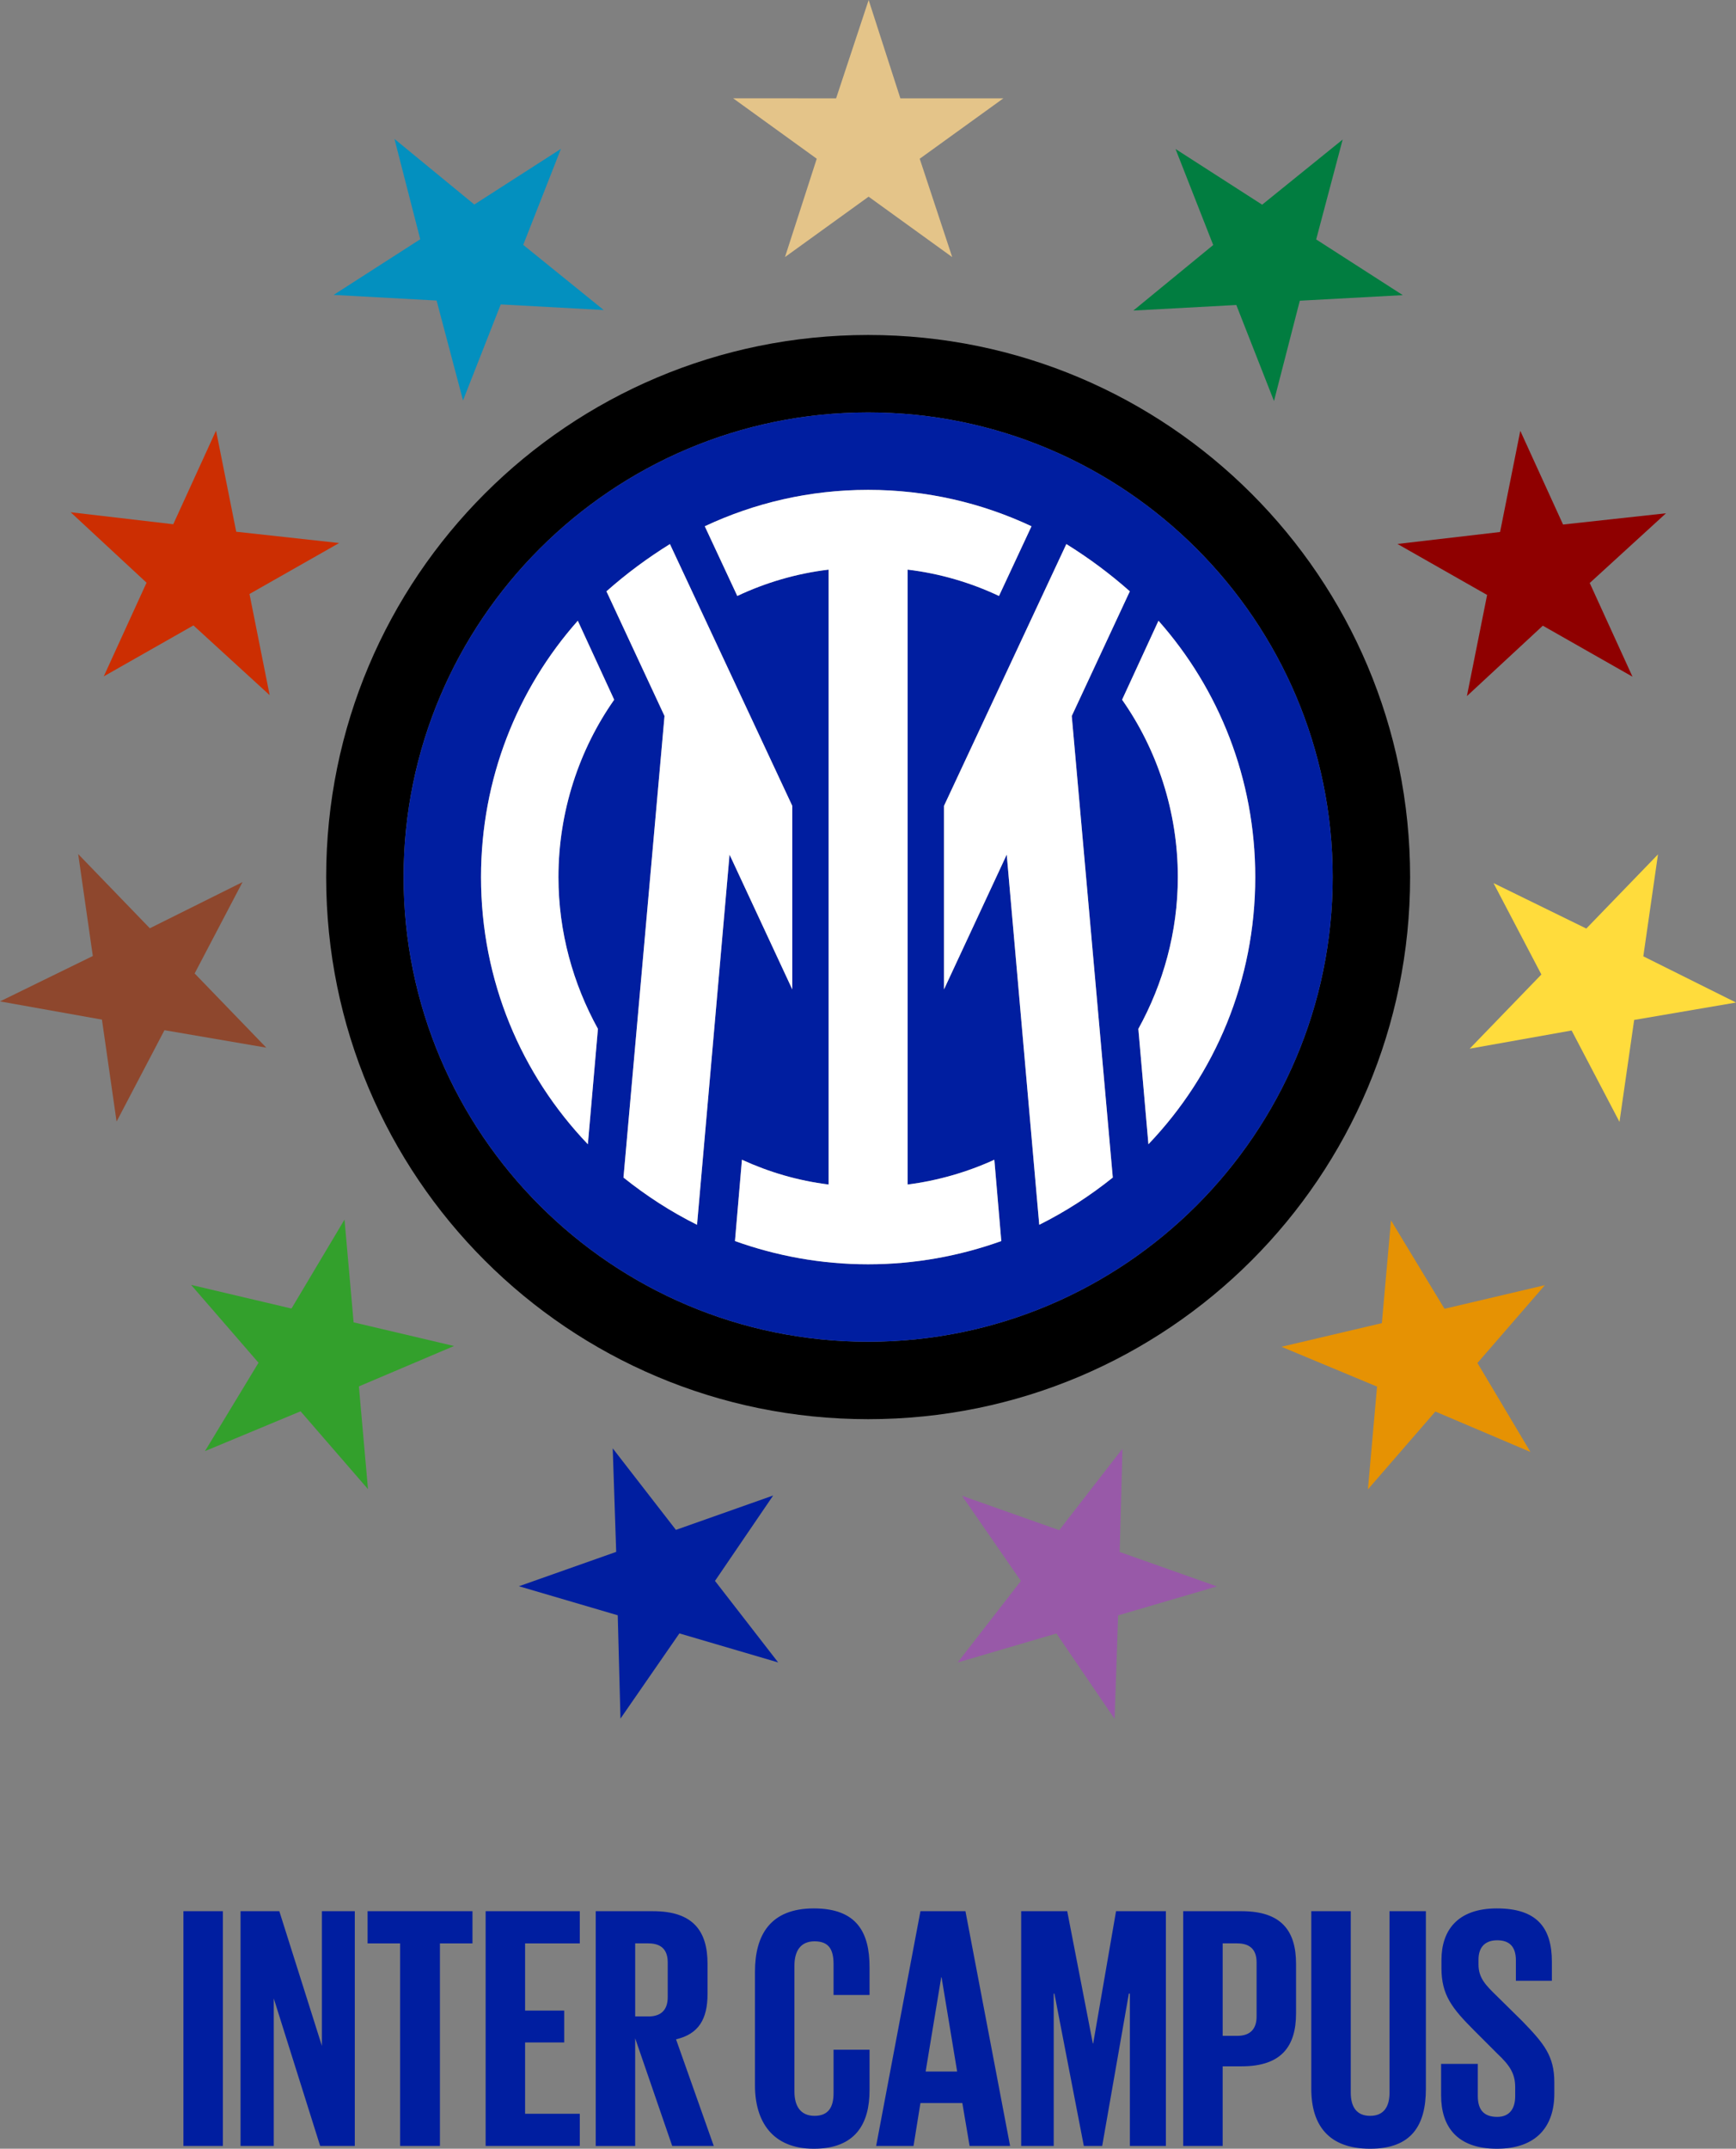 <?xml version="1.0" encoding="UTF-8"?>
<svg id="Layer_2" data-name="Layer 2" xmlns="http://www.w3.org/2000/svg" viewBox="0 0 2242.2 2774.61">
  <rect x="0" y="0" width="2242.2" height="2774.61" fill="#808080" stroke="none"/>
  <defs>
    <style>
      .cls-1 {
        fill: #8e472d;
      }

      .cls-2 {
        fill: #cc2e02;
      }

      .cls-3 {
        fill: #0390bf;
      }

      .cls-4 {
        fill: #e4c489;
      }

      .cls-5 {
        fill: #e69203;
      }

      .cls-6 {
        fill: #33a02c;
      }

      .cls-7 {
        fill: #8f0000;
      }

      .cls-8 {
        fill: #017d40;
      }

      .cls-9 {
        fill: #001ea0;
      }

      .cls-10 {
        fill: #fff;
      }

      .cls-11 {
        fill: #9859a8;
      }

      .cls-12 {
        fill: #ffdc3c;
      }
    </style>
  </defs>
  <g id="BLUE">
    <path d="M1121.28,432.55c-387,0-700,313-700,700s313,700,700,700,700-313,700-700-313-700-700-700ZM1121.28,1732.55c-331,0-600-269-600-600s269-600,600-600,600,269,600,600-269,600-600,600Z"/>
    <path class="cls-9" d="M1121.28,532.55c-331,0-600,269-600,600s269,600,600,600,600-269,600-600-269-600-600-600ZM772.28,1328.55l-13,149c-86-90-138-211-138-345,0-127,47-243,125-331l47,102c-45,64-72,144-72,229,0,71,19,138,51,196ZM900.28,1581.55c-34-17-65-37-95-61l53-596-75-161c26-23,53-43,82-61l158,338v237l-81-174-42,478ZM1121.28,1632.55c-61,0-119-11-172-30l9-105c35,16,72,27,112,32v-794c-42,5-82,17-118,34l-42-90c64-30,135-47,211-47s147,17,211,47l-42,90c-36-17-76-29-118-34v794c39-5,77-16,112-32l9,105c-53,19-111,30-172,30ZM1342.28,1581.55l-42-478-81,174v-237l158-338c29,18,56,38,82,61l-75,161,53,596c-30,24-61,44-95,61ZM1483.28,1477.55l-13-149c32-58,51-125,51-196,0-85-27-165-72-229l47-102c78,88,125,204,125,331,0,134-52,255-138,345Z"/>
    <path class="cls-10" d="M759.28,1477.55l13-149c-32-58-51-125-51-196,0-85,27-165,72-229l-47-102c-78,88-125,204-125,331,0,134,52,255,138,345ZM1483.28,1477.55c86-90,138-211,138-345,0-127-47-243-125-331l-47,102c45,64,72,144,72,229,0,71-19,138-51,196l13,149ZM783.28,763.55l75,161-53,596c30,24,61,44,95,61l42-478,81,174v-237l-158-338c-29,18-56,38-82,61ZM1219.28,1277.55l81-174,42,478c34-17,65-37,95-61l-53-596,75-161c-26-23-53-43-82-61l-158,338v237ZM910.28,679.55l42,90c36-17,76-29,118-34v794c-40-5-77-16-112-32l-9,105c53,19,111,30,172,30s119-11,172-30l-9-105c-35,16-73,27-112,32v-794c42,5,82,17,118,34l42-90c-64-30-135-47-211-47s-147,17-211,47Z"/>
    <polygon class="cls-11" points="1236.9 2146.71 1364.51 2109.27 1439.6 2219.58 1444.14 2085.91 1571.75 2048.47 1446.17 2004.03 1449.76 1870.64 1368.09 1975.88 1242.52 1931.45 1318.56 2041.47 1236.9 2146.71"/>
    <polygon class="cls-9" points="670.28 2048.28 797.87 2085.77 801.4 2219.17 877.5 2109.17 1005.09 2146.66 923.47 2041.39 998.6 1931.11 873 1975.5 791.39 1870.22 795.87 2003.9 670.28 2048.28"/>
    <polygon class="cls-6" points="246.82 1659.14 333.89 1759.66 264.74 1873.78 388.22 1822.39 475.29 1922.91 463.54 1790.22 586.37 1738.07 456.71 1707.51 444.97 1574.82 376.47 1689.7 246.82 1659.14"/>
    <polygon class="cls-1" points="119.87 1234.46 0 1293.09 131.67 1316.61 150.57 1448.25 212.42 1330.27 343.94 1352.81 251.4 1257 313.25 1139.02 193.52 1198.64 100.98 1102.83 119.87 1234.46"/>
    <polygon class="cls-2" points="279.04 555.98 223.77 676.94 91.23 661.45 189.28 752.42 134.01 873.38 249.83 807.57 348.29 897.63 322.24 767 438.05 701.19 305.1 686.61 279.04 555.98"/>
    <polygon class="cls-3" points="724.49 192.21 612.6 264.09 509.48 179.4 542.77 308.94 430.88 380.82 563.89 388.07 598.03 517.07 646.74 393.09 779.75 400.34 675.78 316.2 724.49 192.21"/>
    <polygon class="cls-4" points="1121.94 0 1079.91 126.98 946.93 126.95 1054.9 204.96 1013.88 331.94 1121.88 253.97 1229.86 331.99 1187.89 204.99 1295.89 127.02 1162.91 127 1121.94 0"/>
    <polygon class="cls-8" points="1811.83 381.1 1699.97 309.18 1734.17 180.2 1630.17 264.3 1518.3 192.38 1566.96 316.38 1463.8 401.02 1596.81 393.83 1645.47 517.83 1678.82 388.3 1811.83 381.1"/>
    <polygon class="cls-7" points="2108.5 873.79 2053.28 752.81 2151.78 662.78 2018.82 677.31 1963.6 556.33 1937.49 686.95 1804.95 702.39 1920.74 768.24 1894.63 898.86 1992.71 807.93 2108.5 873.79"/>
    <polygon class="cls-12" points="2048.86 1199.02 1929.01 1140.34 1990.82 1258.35 1898.23 1354.12 2029.9 1330.65 2091.71 1448.65 2110.66 1317.02 2242.2 1294.54 2122.49 1234.88 2141.44 1103.25 2048.86 1199.02"/>
    <polygon class="cls-5" points="1766.79 1923.18 1853.9 1822.69 1976.7 1874.89 1908.26 1759.98 1995.37 1659.5 1865.7 1690.01 1796.6 1575.85 1784.8 1708.54 1655.13 1739.05 1778.59 1790.5 1766.79 1923.18"/>
    <path class="cls-9" d="M1933.31,2774.61c51.87,0,74.23-29.51,74.23-71.1v-14.75c0-33.98-13.42-50.08-41.14-78.7l-32.64-32.19c-14.76-14.31-24.14-23.7-24.14-41.14v-6.26c0-17.44,9.84-25.04,24.14-25.04,16.1,0,24.14,8.5,24.14,25.93v26.38h46.5v-24.59c0-44.27-19.67-68.86-71.09-68.86s-71.54,29.06-71.54,66.62v10.28c0,34.88,13.41,51.87,42.48,80.93l29.96,29.96c15.65,14.75,22.8,25.49,22.8,42.92v11.63c0,16.1-7.15,26.83-23.25,26.83-17.44,0-25.04-9.39-25.04-26.83v-41.58h-47.4v40.69c0,39.8,20.12,68.86,71.99,68.86M1794.7,2467.87v234.3c0,17.89-7.15,29.96-25.04,29.96s-25.04-12.07-25.04-29.96v-234.3h-50.97v229.38c0,46.95,22.36,77.36,76.01,77.36s71.99-30.41,71.99-77.36v-229.38h-46.95ZM1597.96,2509.45c16.55,0,25.04,8.05,25.04,24.59v69.75c0,16.54-8.5,25.04-25.04,25.04h-18.78v-119.39h18.78ZM1528.2,2771.03h50.97v-102.84h24.59c51.42,0,70.2-25.93,70.2-68.41v-63.94c0-42.48-18.78-67.96-70.2-67.96h-75.57v303.16ZM1459.35,2771.03h46.5v-303.16h-64.39l-29.51,170.81h-.45l-33.09-170.81h-59.47v303.16h42.03v-196.74h.89l38.01,196.74h23.7l34.43-196.74h1.34v196.74ZM1215.67,2553.27h.45l20.12,121.62h-40.69l20.12-121.62ZM1179.89,2771.03l8.94-55.45h54.1l9.39,55.45h52.32l-57.68-303.16h-58.13l-57.23,303.16h48.29ZM1051.12,2774.61c54.1,0,71.99-32.64,71.99-75.57v-52.31h-46.5v55.89c0,17.89-6.26,29.51-24.59,29.51s-25.93-12.97-25.93-31.3v-162.76c0-18.33,7.6-31.3,25.93-31.3s24.59,10.28,24.59,29.51v39.79h46.5v-35.77c0-44.72-16.1-76.01-71.99-76.01s-76.01,33.98-76.01,81.83v146.66c0,46.5,22.36,81.83,76.01,81.83M837.39,2509.45c16.55,0,25.04,8.05,25.04,24.59v44.71c0,16.55-8.5,25.04-25.04,25.04h-16.99v-94.35h16.99ZM868.24,2771.03h53.66l-48.74-137.72c29.06-6.71,40.69-25.93,40.69-58.57v-38.9c0-42.48-18.78-67.96-70.2-67.96h-74.23v303.16h50.97v-139.06l47.84,139.06ZM627.24,2771.03h121.62v-41.58h-70.65v-92.11h50.53v-41.14h-50.53v-86.74h70.65v-41.58h-121.62v303.16ZM474.77,2509.45h42.03v261.58h51.42v-261.58h42.03v-41.58h-135.48v41.58ZM413.52,2771.03h44.72v-303.16h-42.48v173.94l-55-173.94h-50.08v303.16h42.92v-190.48l59.92,190.48ZM236.9,2771.03h50.97v-303.16h-50.97v303.16Z"/>
  </g>
</svg>